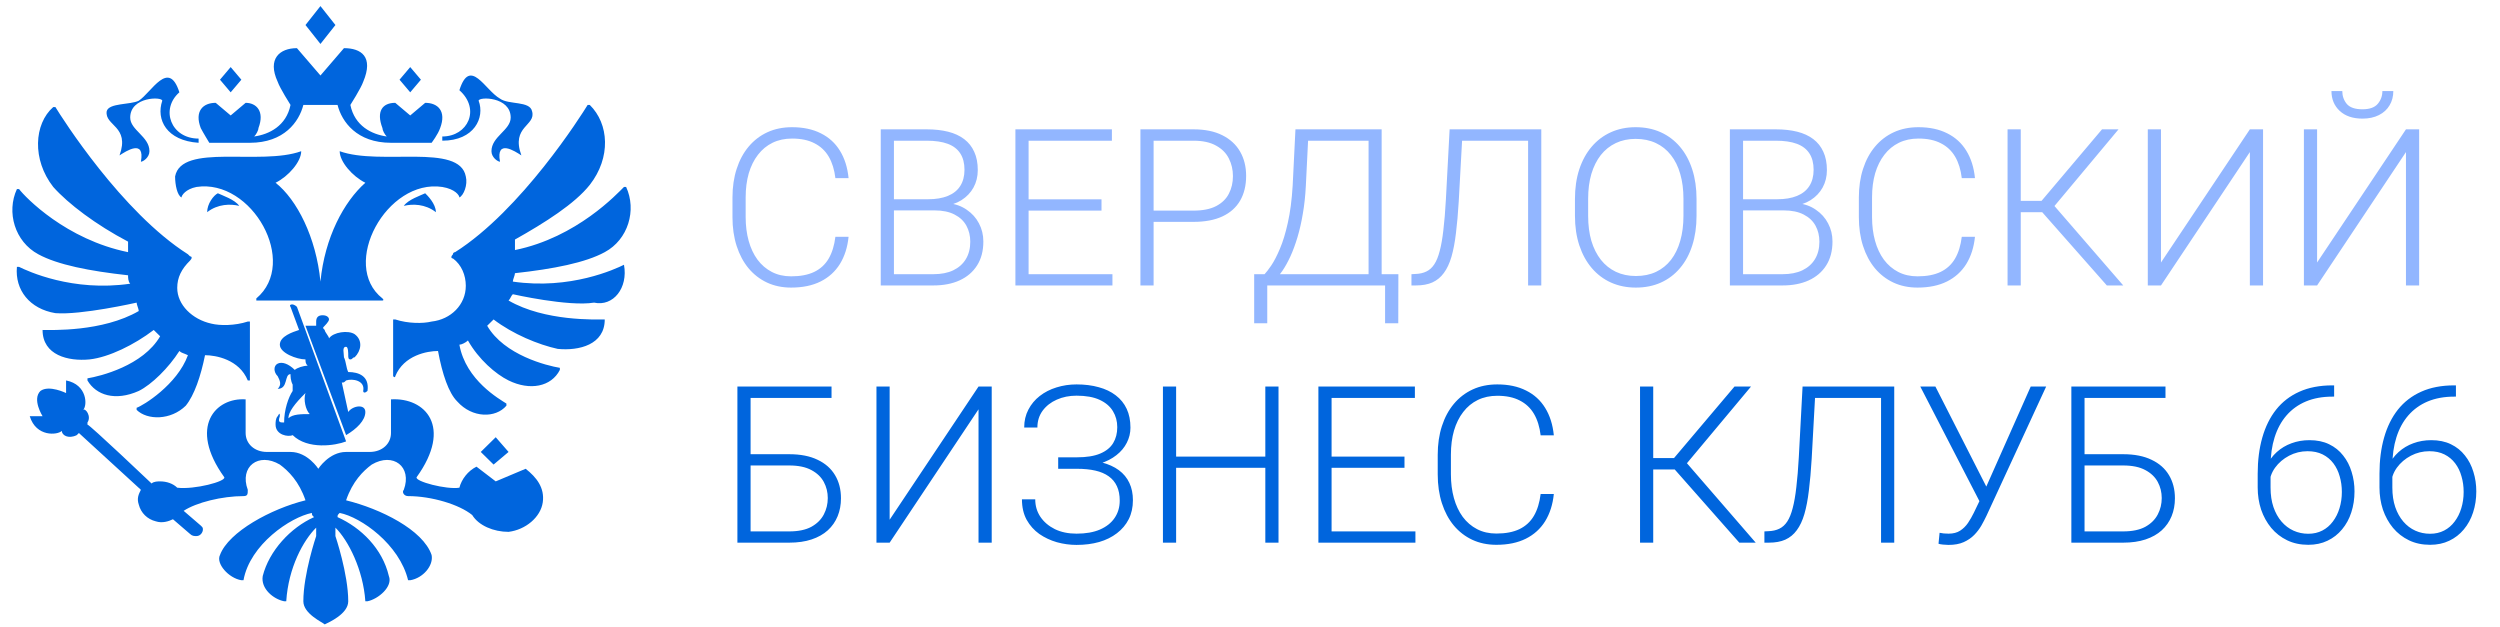 <?xml version="1.0" encoding="UTF-8"?> <svg xmlns="http://www.w3.org/2000/svg" width="797" height="200" viewBox="0 0 797 200" fill="none"> <g clip-path="url(#clip0_106_2)"> <path d="M266.324 75.482H270.528C270.187 78.832 269.264 81.726 267.76 84.164C266.256 86.579 264.205 88.436 261.607 89.735C259.01 91.034 255.877 91.684 252.208 91.684C249.382 91.684 246.819 91.148 244.518 90.077C242.239 89.006 240.279 87.491 238.639 85.531C236.998 83.549 235.733 81.179 234.845 78.422C233.956 75.665 233.512 72.6 233.512 69.228V63.007C233.512 59.634 233.956 56.581 234.845 53.847C235.733 51.09 237.009 48.72 238.673 46.737C240.336 44.755 242.33 43.228 244.654 42.157C246.979 41.086 249.599 40.551 252.516 40.551C256.048 40.551 259.101 41.2 261.676 42.499C264.251 43.775 266.279 45.621 267.76 48.036C269.264 50.452 270.187 53.368 270.528 56.786H266.324C266.005 54.097 265.299 51.819 264.205 49.95C263.111 48.082 261.596 46.658 259.659 45.678C257.745 44.675 255.364 44.174 252.516 44.174C250.191 44.174 248.118 44.618 246.295 45.507C244.472 46.395 242.923 47.672 241.646 49.335C240.37 50.976 239.391 52.947 238.707 55.248C238.046 57.55 237.716 60.113 237.716 62.938V69.228C237.716 71.962 238.035 74.48 238.673 76.781C239.311 79.083 240.245 81.076 241.476 82.763C242.729 84.449 244.256 85.759 246.056 86.693C247.856 87.628 249.907 88.095 252.208 88.095C255.147 88.095 257.597 87.628 259.557 86.693C261.539 85.736 263.077 84.324 264.171 82.455C265.265 80.587 265.982 78.262 266.324 75.482ZM297.906 67.074H283.893L283.824 63.52H295.89C298.351 63.52 300.447 63.166 302.179 62.46C303.91 61.754 305.221 60.705 306.109 59.315C307.021 57.903 307.477 56.171 307.477 54.12C307.477 52.024 307.032 50.292 306.144 48.925C305.255 47.535 303.922 46.509 302.145 45.849C300.367 45.188 298.134 44.857 295.445 44.857H284.986V91H280.782V41.234H295.445C297.975 41.234 300.242 41.485 302.247 41.986C304.252 42.488 305.961 43.274 307.374 44.345C308.787 45.416 309.858 46.772 310.587 48.412C311.339 50.03 311.715 51.967 311.715 54.223C311.715 56.273 311.259 58.13 310.348 59.794C309.436 61.435 308.149 62.779 306.485 63.827C304.845 64.853 302.874 65.491 300.572 65.741L297.906 67.074ZM297.599 91H282.56L284.713 87.411H297.599C300.06 87.411 302.156 87.001 303.888 86.181C305.642 85.338 306.987 84.141 307.921 82.592C308.855 81.042 309.322 79.197 309.322 77.055C309.322 75.163 308.912 73.466 308.092 71.962C307.271 70.458 306.018 69.273 304.332 68.407C302.646 67.519 300.504 67.074 297.906 67.074H289.19L289.259 63.52H301.598L302.35 64.784C304.583 65.012 306.531 65.707 308.194 66.869C309.881 68.008 311.179 69.455 312.091 71.21C313.025 72.965 313.492 74.89 313.492 76.986C313.492 79.994 312.82 82.546 311.476 84.643C310.154 86.716 308.297 88.3 305.904 89.394C303.535 90.465 300.766 91 297.599 91ZM354.645 87.411V91H326.651V87.411H354.645ZM327.916 41.234V91H323.712V41.234H327.916ZM351.158 63.554V67.143H326.651V63.554H351.158ZM354.474 41.234V44.857H326.651V41.234H354.474ZM380.484 70.731H366.3V67.143H380.484C383.447 67.143 385.851 66.664 387.696 65.707C389.565 64.727 390.921 63.406 391.764 61.742C392.63 60.079 393.062 58.21 393.062 56.137C393.062 54.109 392.63 52.24 391.764 50.531C390.921 48.822 389.565 47.455 387.696 46.43C385.851 45.382 383.447 44.857 380.484 44.857H367.77V91H363.565V41.234H380.484C384.13 41.234 387.195 41.861 389.679 43.114C392.185 44.367 394.076 46.111 395.353 48.344C396.629 50.577 397.267 53.152 397.267 56.068C397.267 59.122 396.629 61.754 395.353 63.964C394.076 66.151 392.197 67.826 389.713 68.988C387.229 70.15 384.153 70.731 380.484 70.731ZM442.179 87.411V91H403.077V87.411H442.179ZM404 87.411V103.065H399.83V87.411H404ZM445.802 87.411L445.768 103.065H441.563V87.411H445.802ZM437.12 41.234V44.857H414.493V41.234H437.12ZM440.47 41.234V91H436.3V41.234H440.47ZM412.989 41.234H417.193L416.305 59.179C416.145 62.392 415.826 65.365 415.348 68.1C414.892 70.834 414.322 73.341 413.639 75.619C412.955 77.898 412.203 79.937 411.383 81.737C410.562 83.515 409.708 85.053 408.819 86.352C407.931 87.628 407.031 88.664 406.119 89.462C405.23 90.237 404.376 90.749 403.556 91H400.958V87.411H403.146C403.692 86.841 404.41 85.907 405.299 84.608C406.188 83.287 407.099 81.521 408.033 79.311C408.99 77.078 409.833 74.309 410.562 71.005C411.314 67.678 411.827 63.736 412.101 59.179L412.989 41.234ZM488.014 41.234V44.857H463.644V41.234H488.014ZM491.363 41.234V91H487.159V41.234H491.363ZM462.14 41.234H466.31L465.045 64.237C464.817 68.043 464.521 71.404 464.156 74.32C463.814 77.237 463.336 79.755 462.721 81.874C462.105 83.97 461.297 85.691 460.294 87.035C459.314 88.38 458.095 89.382 456.637 90.043C455.201 90.681 453.458 91 451.407 91H449.972V87.411L451.236 87.343C452.581 87.297 453.743 87.035 454.723 86.557C455.725 86.078 456.568 85.315 457.252 84.267C457.958 83.196 458.539 81.76 458.995 79.96C459.474 78.16 459.861 75.927 460.157 73.261C460.476 70.595 460.738 67.416 460.943 63.725L462.14 41.234ZM540.855 63.451V68.783C540.855 72.269 540.4 75.425 539.488 78.251C538.6 81.054 537.301 83.458 535.592 85.463C533.906 87.468 531.878 89.006 529.508 90.077C527.138 91.148 524.472 91.684 521.51 91.684C518.616 91.684 515.973 91.148 513.58 90.077C511.21 89.006 509.171 87.468 507.462 85.463C505.753 83.458 504.431 81.054 503.497 78.251C502.563 75.425 502.096 72.269 502.096 68.783V63.451C502.096 59.965 502.551 56.82 503.463 54.018C504.397 51.192 505.719 48.777 507.428 46.772C509.137 44.766 511.176 43.228 513.546 42.157C515.916 41.086 518.548 40.551 521.441 40.551C524.404 40.551 527.07 41.086 529.439 42.157C531.809 43.228 533.849 44.766 535.558 46.772C537.267 48.777 538.577 51.192 539.488 54.018C540.4 56.82 540.855 59.965 540.855 63.451ZM536.686 68.783V63.383C536.686 60.443 536.344 57.8 535.66 55.453C534.999 53.106 534.008 51.101 532.687 49.438C531.388 47.774 529.793 46.498 527.901 45.609C526.01 44.721 523.857 44.276 521.441 44.276C519.094 44.276 516.987 44.721 515.118 45.609C513.25 46.498 511.655 47.774 510.333 49.438C509.034 51.101 508.032 53.106 507.325 55.453C506.642 57.8 506.3 60.443 506.3 63.383V68.783C506.3 71.745 506.642 74.412 507.325 76.781C508.032 79.128 509.046 81.145 510.367 82.831C511.689 84.495 513.284 85.77 515.152 86.659C517.044 87.548 519.163 87.992 521.51 87.992C523.948 87.992 526.101 87.548 527.97 86.659C529.838 85.77 531.422 84.495 532.721 82.831C534.02 81.145 534.999 79.128 535.66 76.781C536.344 74.412 536.686 71.745 536.686 68.783ZM568.609 67.074H554.596L554.527 63.52H566.593C569.054 63.52 571.15 63.166 572.882 62.46C574.614 61.754 575.924 60.705 576.812 59.315C577.724 57.903 578.18 56.171 578.18 54.12C578.18 52.024 577.735 50.292 576.847 48.925C575.958 47.535 574.625 46.509 572.848 45.849C571.07 45.188 568.837 44.857 566.148 44.857H555.689V91H551.485V41.234H566.148C568.678 41.234 570.945 41.485 572.95 41.986C574.955 42.488 576.664 43.274 578.077 44.345C579.49 45.416 580.561 46.772 581.29 48.412C582.042 50.03 582.418 51.967 582.418 54.223C582.418 56.273 581.962 58.13 581.051 59.794C580.139 61.435 578.852 62.779 577.188 63.827C575.548 64.853 573.577 65.491 571.275 65.741L568.609 67.074ZM568.302 91H553.263L555.416 87.411H568.302C570.763 87.411 572.859 87.001 574.591 86.181C576.345 85.338 577.69 84.141 578.624 82.592C579.558 81.042 580.025 79.197 580.025 77.055C580.025 75.163 579.615 73.466 578.795 71.962C577.975 70.458 576.721 69.273 575.035 68.407C573.349 67.519 571.207 67.074 568.609 67.074H559.894L559.962 63.52H572.301L573.053 64.784C575.286 65.012 577.234 65.707 578.897 66.869C580.584 68.008 581.882 69.455 582.794 71.21C583.728 72.965 584.195 74.89 584.195 76.986C584.195 79.994 583.523 82.546 582.179 84.643C580.857 86.716 579 88.3 576.607 89.394C574.238 90.465 571.469 91 568.302 91ZM625.416 75.482H629.62C629.278 78.832 628.355 81.726 626.852 84.164C625.348 86.579 623.297 88.436 620.699 89.735C618.102 91.034 614.968 91.684 611.3 91.684C608.474 91.684 605.911 91.148 603.609 90.077C601.331 89.006 599.371 87.491 597.73 85.531C596.09 83.549 594.825 81.179 593.937 78.422C593.048 75.665 592.604 72.6 592.604 69.228V63.007C592.604 59.634 593.048 56.581 593.937 53.847C594.825 51.09 596.101 48.72 597.765 46.737C599.428 44.755 601.422 43.228 603.746 42.157C606.07 41.086 608.691 40.551 611.607 40.551C615.139 40.551 618.193 41.2 620.768 42.499C623.342 43.775 625.37 45.621 626.852 48.036C628.355 50.452 629.278 53.368 629.62 56.786H625.416C625.097 54.097 624.391 51.819 623.297 49.95C622.203 48.082 620.688 46.658 618.751 45.678C616.837 44.675 614.456 44.174 611.607 44.174C609.283 44.174 607.21 44.618 605.387 45.507C603.564 46.395 602.014 47.672 600.738 49.335C599.462 50.976 598.482 52.947 597.799 55.248C597.138 57.55 596.808 60.113 596.808 62.938V69.228C596.808 71.962 597.127 74.48 597.765 76.781C598.403 79.083 599.337 81.076 600.567 82.763C601.821 84.449 603.347 85.759 605.147 86.693C606.948 87.628 608.998 88.095 611.3 88.095C614.239 88.095 616.689 87.628 618.648 86.693C620.631 85.736 622.169 84.324 623.263 82.455C624.356 80.587 625.074 78.262 625.416 75.482ZM644.215 41.234V91H640.011V41.234H644.215ZM675.387 41.234L653.307 67.655H642.54L642.164 64.032H650.846L670.123 41.234H675.387ZM671.661 91L650.641 67.177L653.067 63.485L676.891 91H671.661ZM688.922 83.686L717.257 41.234H721.461V91H717.257V48.48L688.922 91H684.718V41.234H688.922V83.686ZM738.688 83.686L767.022 41.234H771.227V91H767.022V48.48L738.688 91H734.483V41.234H738.688V83.686ZM759.503 29.032H762.989C762.989 30.741 762.59 32.257 761.793 33.578C761.018 34.9 759.89 35.937 758.409 36.688C756.928 37.44 755.174 37.816 753.146 37.816C750.092 37.816 747.677 36.996 745.899 35.355C744.145 33.715 743.268 31.607 743.268 29.032H746.72C746.72 30.605 747.198 31.972 748.155 33.134C749.135 34.273 750.799 34.843 753.146 34.843C755.424 34.843 757.053 34.262 758.033 33.1C759.013 31.938 759.503 30.582 759.503 29.032Z" fill="#92B6FF"></path> <path d="M265.094 123.234V126.857H239.288V173H235.084V123.234H265.094ZM237.818 144.802H251.593C255.193 144.802 258.212 145.394 260.65 146.579C263.111 147.741 264.968 149.382 266.222 151.501C267.475 153.597 268.102 156.047 268.102 158.85C268.102 160.923 267.748 162.826 267.042 164.558C266.336 166.289 265.287 167.793 263.897 169.069C262.507 170.323 260.787 171.291 258.736 171.975C256.686 172.658 254.304 173 251.593 173H235.084V123.234H239.288V169.411H251.593C254.509 169.411 256.868 168.921 258.668 167.941C260.468 166.939 261.79 165.629 262.633 164.011C263.476 162.393 263.897 160.65 263.897 158.781C263.897 156.936 263.476 155.227 262.633 153.654C261.79 152.082 260.468 150.817 258.668 149.86C256.868 148.881 254.509 148.391 251.593 148.391H237.818V144.802ZM283.619 165.686L311.954 123.234H316.158V173H311.954V130.48L283.619 173H279.415V123.234H283.619V165.686ZM343.502 148.767H337.35V145.793H343.331C346.384 145.793 348.857 145.394 350.748 144.597C352.639 143.799 354.018 142.683 354.884 141.247C355.75 139.812 356.183 138.125 356.183 136.188C356.183 134.297 355.727 132.6 354.815 131.096C353.904 129.569 352.491 128.361 350.577 127.473C348.663 126.584 346.202 126.14 343.194 126.14C340.893 126.14 338.797 126.561 336.905 127.404C335.037 128.225 333.533 129.398 332.394 130.925C331.277 132.451 330.719 134.24 330.719 136.291H326.515C326.515 134.172 326.959 132.269 327.848 130.583C328.736 128.874 329.944 127.427 331.471 126.242C333.02 125.035 334.798 124.123 336.803 123.508C338.831 122.87 340.961 122.551 343.194 122.551C345.815 122.551 348.173 122.847 350.27 123.439C352.389 124.009 354.2 124.875 355.704 126.037C357.231 127.199 358.393 128.635 359.19 130.344C359.988 132.053 360.387 134.047 360.387 136.325C360.387 138.034 359.999 139.641 359.225 141.145C358.473 142.648 357.368 143.97 355.909 145.109C354.474 146.249 352.708 147.149 350.611 147.81C348.538 148.448 346.168 148.767 343.502 148.767ZM337.35 146.545H343.502C346.419 146.545 348.971 146.83 351.158 147.399C353.368 147.969 355.214 148.801 356.695 149.895C358.176 150.988 359.293 152.344 360.045 153.962C360.797 155.557 361.173 157.391 361.173 159.465C361.173 161.743 360.729 163.76 359.84 165.515C358.951 167.269 357.698 168.762 356.08 169.992C354.485 171.223 352.594 172.157 350.406 172.795C348.219 173.41 345.815 173.718 343.194 173.718C341.098 173.718 339.013 173.433 336.939 172.863C334.889 172.271 333.02 171.394 331.334 170.231C329.671 169.047 328.326 167.543 327.301 165.72C326.298 163.874 325.797 161.698 325.797 159.191H330.035C330.035 161.265 330.582 163.122 331.676 164.763C332.792 166.403 334.33 167.714 336.29 168.693C338.272 169.65 340.574 170.129 343.194 170.129C346.134 170.129 348.618 169.696 350.646 168.83C352.696 167.941 354.257 166.711 355.328 165.139C356.422 163.544 356.969 161.698 356.969 159.602C356.969 157.824 356.673 156.298 356.08 155.021C355.488 153.723 354.61 152.663 353.448 151.843C352.309 151.022 350.896 150.419 349.21 150.031C347.524 149.644 345.564 149.45 343.331 149.45H337.35V146.545ZM404.205 145.554V149.143H373.956V145.554H404.205ZM374.947 123.234V173H370.743V123.234H374.947ZM407.589 123.234V173H403.385V123.234H407.589ZM451.236 169.411V173H423.243V169.411H451.236ZM424.508 123.234V173H420.304V123.234H424.508ZM447.75 145.554V149.143H423.243V145.554H447.75ZM451.065 123.234V126.857H423.243V123.234H451.065ZM491.158 157.482H495.362C495.021 160.832 494.098 163.726 492.594 166.164C491.09 168.579 489.039 170.437 486.441 171.735C483.844 173.034 480.711 173.684 477.042 173.684C474.216 173.684 471.653 173.148 469.352 172.077C467.073 171.006 465.113 169.491 463.473 167.531C461.832 165.549 460.567 163.179 459.679 160.422C458.79 157.665 458.346 154.6 458.346 151.228V145.007C458.346 141.634 458.79 138.581 459.679 135.847C460.567 133.09 461.843 130.72 463.507 128.737C465.17 126.755 467.164 125.228 469.488 124.157C471.812 123.086 474.433 122.551 477.35 122.551C480.882 122.551 483.935 123.2 486.51 124.499C489.085 125.775 491.113 127.621 492.594 130.036C494.098 132.451 495.021 135.368 495.362 138.786H491.158C490.839 136.097 490.133 133.819 489.039 131.95C487.945 130.082 486.43 128.658 484.493 127.678C482.579 126.675 480.198 126.174 477.35 126.174C475.025 126.174 472.952 126.618 471.129 127.507C469.306 128.396 467.757 129.672 466.48 131.335C465.204 132.976 464.225 134.947 463.541 137.248C462.88 139.549 462.55 142.113 462.55 144.938V151.228C462.55 153.962 462.869 156.48 463.507 158.781C464.145 161.083 465.079 163.076 466.31 164.763C467.563 166.449 469.09 167.759 470.89 168.693C472.69 169.628 474.741 170.095 477.042 170.095C479.981 170.095 482.431 169.628 484.391 168.693C486.373 167.736 487.911 166.324 489.005 164.455C490.099 162.587 490.816 160.262 491.158 157.482ZM527.047 123.234V173H522.843V123.234H527.047ZM558.219 123.234L536.139 149.655H525.372L524.996 146.032H533.678L552.955 123.234H558.219ZM554.493 173L533.473 149.177L535.899 145.485L559.723 173H554.493ZM600.533 123.234V126.857H576.163V123.234H600.533ZM603.883 123.234V173H599.679V123.234H603.883ZM574.659 123.234H578.829L577.564 146.237C577.337 150.043 577.04 153.404 576.676 156.32C576.334 159.237 575.855 161.755 575.24 163.874C574.625 165.97 573.816 167.691 572.813 169.035C571.834 170.38 570.615 171.382 569.156 172.043C567.721 172.681 565.978 173 563.927 173H562.491V169.411L563.756 169.343C565.1 169.297 566.262 169.035 567.242 168.557C568.245 168.078 569.088 167.315 569.771 166.267C570.478 165.196 571.059 163.76 571.515 161.96C571.993 160.16 572.381 157.927 572.677 155.261C572.996 152.595 573.258 149.416 573.463 145.725L574.659 123.234ZM632.73 156.252L647.394 123.234H652.315L633.277 164.455C632.822 165.412 632.286 166.438 631.671 167.531C631.056 168.602 630.292 169.605 629.381 170.539C628.469 171.473 627.353 172.237 626.031 172.829C624.71 173.422 623.092 173.718 621.178 173.718C620.699 173.718 620.118 173.684 619.435 173.615C618.751 173.547 618.272 173.456 617.999 173.342L618.341 169.855C618.637 169.924 619.081 169.992 619.674 170.061C620.289 170.106 620.802 170.129 621.212 170.129C622.693 170.129 623.924 169.81 624.903 169.172C625.883 168.534 626.715 167.714 627.398 166.711C628.082 165.686 628.697 164.615 629.244 163.498L632.73 156.252ZM617.008 123.234L633.722 156.081L635.021 159.807L631.432 160.524L612.188 123.234H617.008ZM690.357 123.234V126.857H664.552V173H660.348V123.234H690.357ZM663.082 144.802H676.856C680.457 144.802 683.476 145.394 685.914 146.579C688.375 147.741 690.232 149.382 691.485 151.501C692.739 153.597 693.365 156.047 693.365 158.85C693.365 160.923 693.012 162.826 692.306 164.558C691.599 166.289 690.551 167.793 689.161 169.069C687.771 170.323 686.051 171.291 684 171.975C681.949 172.658 679.568 173 676.856 173H660.348V123.234H664.552V169.411H676.856C679.773 169.411 682.132 168.921 683.932 167.941C685.732 166.939 687.053 165.629 687.896 164.011C688.74 162.393 689.161 160.65 689.161 158.781C689.161 156.936 688.74 155.227 687.896 153.654C687.053 152.082 685.732 150.817 683.932 149.86C682.132 148.881 679.773 148.391 676.856 148.391H663.082V144.802ZM743.541 122.858H744.122V126.447H743.541C740.396 126.447 737.594 126.96 735.133 127.985C732.695 129.011 730.632 130.492 728.946 132.429C727.283 134.343 726.018 136.667 725.152 139.401C724.286 142.136 723.854 145.201 723.854 148.596V155.466C723.854 157.767 724.161 159.829 724.776 161.652C725.392 163.452 726.246 164.991 727.34 166.267C728.434 167.543 729.71 168.511 731.168 169.172C732.626 169.833 734.199 170.163 735.885 170.163C737.548 170.163 739.041 169.821 740.362 169.138C741.684 168.454 742.8 167.497 743.712 166.267C744.646 165.036 745.353 163.623 745.831 162.028C746.332 160.41 746.583 158.679 746.583 156.833C746.583 155.078 746.355 153.426 745.899 151.877C745.466 150.305 744.794 148.915 743.883 147.707C742.971 146.499 741.832 145.554 740.465 144.87C739.098 144.187 737.491 143.845 735.646 143.845C733.549 143.845 731.59 144.323 729.767 145.28C727.944 146.237 726.451 147.513 725.289 149.108C724.15 150.703 723.546 152.447 723.478 154.338L721.119 154.304C721.279 152.162 721.769 150.236 722.589 148.527C723.409 146.796 724.492 145.326 725.836 144.118C727.203 142.888 728.764 141.953 730.519 141.315C732.296 140.655 734.21 140.324 736.261 140.324C738.653 140.324 740.738 140.757 742.516 141.623C744.316 142.489 745.808 143.685 746.993 145.212C748.201 146.716 749.101 148.459 749.693 150.441C750.309 152.401 750.616 154.475 750.616 156.662C750.616 159.055 750.274 161.288 749.591 163.361C748.93 165.412 747.95 167.212 746.651 168.762C745.375 170.311 743.826 171.519 742.003 172.385C740.203 173.251 738.163 173.684 735.885 173.684C733.378 173.684 731.134 173.205 729.151 172.248C727.169 171.291 725.471 169.969 724.059 168.283C722.669 166.597 721.598 164.66 720.846 162.473C720.117 160.262 719.752 157.904 719.752 155.397V151.022C719.752 146.784 720.242 142.945 721.222 139.504C722.201 136.04 723.671 133.067 725.631 130.583C727.613 128.099 730.086 126.197 733.048 124.875C736.033 123.531 739.531 122.858 743.541 122.858ZM782.369 122.858H782.95V126.447H782.369C779.225 126.447 776.422 126.96 773.961 127.985C771.523 129.011 769.461 130.492 767.774 132.429C766.111 134.343 764.846 136.667 763.98 139.401C763.115 142.136 762.682 145.201 762.682 148.596V155.466C762.682 157.767 762.989 159.829 763.604 161.652C764.22 163.452 765.074 164.991 766.168 166.267C767.262 167.543 768.538 168.511 769.996 169.172C771.454 169.833 773.027 170.163 774.713 170.163C776.376 170.163 777.869 169.821 779.19 169.138C780.512 168.454 781.629 167.497 782.54 166.267C783.474 165.036 784.181 163.623 784.659 162.028C785.16 160.41 785.411 158.679 785.411 156.833C785.411 155.078 785.183 153.426 784.728 151.877C784.295 150.305 783.622 148.915 782.711 147.707C781.799 146.499 780.66 145.554 779.293 144.87C777.926 144.187 776.319 143.845 774.474 143.845C772.377 143.845 770.418 144.323 768.595 145.28C766.772 146.237 765.279 147.513 764.117 149.108C762.978 150.703 762.374 152.447 762.306 154.338L759.947 154.304C760.107 152.162 760.597 150.236 761.417 148.527C762.237 146.796 763.32 145.326 764.664 144.118C766.031 142.888 767.592 141.953 769.347 141.315C771.124 140.655 773.038 140.324 775.089 140.324C777.481 140.324 779.566 140.757 781.344 141.623C783.144 142.489 784.636 143.685 785.821 145.212C787.029 146.716 787.929 148.459 788.521 150.441C789.137 152.401 789.444 154.475 789.444 156.662C789.444 159.055 789.103 161.288 788.419 163.361C787.758 165.412 786.778 167.212 785.479 168.762C784.203 170.311 782.654 171.519 780.831 172.385C779.031 173.251 776.992 173.684 774.713 173.684C772.206 173.684 769.962 173.205 767.979 172.248C765.997 171.291 764.299 169.969 762.887 168.283C761.497 166.597 760.426 164.66 759.674 162.473C758.945 160.262 758.58 157.904 758.58 155.397V151.022C758.58 146.784 759.07 142.945 760.05 139.504C761.03 136.04 762.499 133.067 764.459 130.583C766.441 128.099 768.914 126.197 771.876 124.875C774.861 123.531 778.359 122.858 782.369 122.858Z" fill="#0065DD"></path> <path d="M138.958 67.647C135.551 64.966 131.462 64.966 128.736 65.636C130.099 63.625 134.187 62.284 135.551 61.613C136.232 62.284 138.958 64.966 138.958 67.647ZM148.498 56.25C146.454 45.522 121.24 52.897 108.292 48.204C108.292 51.556 112.381 56.25 116.47 58.261C109.655 64.295 103.522 75.693 102.159 89.773C100.796 75.693 94.663 63.625 87.849 58.261C91.938 56.25 96.026 51.556 96.026 48.204C83.079 52.897 57.865 45.522 55.82 56.25C55.82 58.931 56.502 62.284 57.865 62.954C57.865 62.284 59.227 60.272 62.635 59.602C80.353 56.92 95.345 83.738 81.715 95.136V95.807H121.921C121.921 95.807 122.603 95.807 121.921 95.136C108.292 84.409 123.285 56.92 141.002 59.602C145.091 60.272 146.454 62.284 146.454 62.954C147.817 62.284 149.179 58.931 148.498 56.25ZM152.587 32.113C152.587 30.772 162.809 30.772 162.809 37.477C162.809 41.499 156.676 43.511 156.676 48.204C156.676 50.215 158.72 51.556 159.402 51.556C158.038 44.181 164.172 48.204 166.216 49.545C162.809 40.159 170.987 40.159 169.623 35.465C168.942 32.113 162.127 33.454 159.402 31.443C154.631 28.761 149.861 18.033 146.454 28.761C153.268 34.795 149.179 43.511 141.002 43.511V44.852C151.224 44.852 154.631 37.477 152.587 32.113ZM38.102 49.545C40.147 48.204 46.28 44.181 44.917 51.556C45.599 51.556 47.643 50.215 47.643 48.204C47.643 43.511 41.51 41.499 41.51 37.477C41.51 30.772 51.731 30.772 51.731 32.113C49.687 38.147 53.094 44.852 63.316 45.522V44.181C54.457 44.181 51.05 34.795 57.183 29.431C53.776 18.704 48.324 29.431 44.236 32.113C41.51 33.454 34.695 32.783 34.014 35.465C33.332 40.159 41.51 40.159 38.102 49.545ZM66.042 67.647C69.449 64.966 73.538 64.966 76.264 65.636C74.901 63.625 70.812 62.284 69.449 61.613C68.086 62.284 66.042 64.966 66.042 67.647ZM106.93 7.976L102.159 1.942L97.389 7.976L102.159 14.011L106.93 7.976ZM134.187 25.408L130.78 21.386L127.373 25.408L130.78 29.431L134.187 25.408ZM162.127 144.08L158.038 139.387L153.268 144.08L157.357 148.103L162.127 144.08ZM76.945 25.408L73.538 21.386L70.131 25.408L73.538 29.431L76.945 25.408ZM66.724 45.522H79.671C90.575 45.522 95.345 38.818 96.708 33.454H107.611C108.974 38.818 113.744 45.522 124.647 45.522H137.595C137.595 45.522 139.64 42.84 140.321 40.829C142.365 35.465 139.64 32.783 135.551 32.783L130.78 36.806L126.01 32.783C121.921 32.783 119.877 35.465 121.921 40.829C121.921 41.499 122.603 42.84 123.285 43.511C118.514 42.84 113.062 40.159 111.7 33.454C111.7 33.454 115.107 28.09 115.789 26.079C119.196 18.033 115.107 15.351 109.655 15.351L102.159 24.067L94.663 15.351C89.211 15.351 85.123 18.704 88.53 26.079C89.211 28.09 92.619 33.454 92.619 33.454C91.256 40.159 85.804 42.84 81.034 43.511C81.715 42.84 82.397 41.499 82.397 40.829C84.441 35.465 81.715 32.783 78.308 32.783L73.538 36.806L68.768 32.783C64.679 32.783 61.953 35.465 63.998 40.829C64.679 42.17 66.724 45.522 66.724 45.522ZM198.926 84.409C196.2 85.75 181.889 92.454 163.49 89.773C163.49 89.102 164.172 87.762 164.172 87.091C176.438 85.75 186.66 83.738 192.793 80.386C200.289 76.364 203.015 66.977 199.608 59.602H198.926C196.881 61.613 183.934 75.693 164.172 79.715C164.172 78.375 164.172 77.704 164.172 76.364C173.712 71 183.253 64.966 188.023 58.931C194.837 50.215 194.155 39.488 188.023 33.454H187.341C185.297 36.806 166.216 66.977 145.091 80.386C145.091 80.386 144.409 80.386 144.409 81.056C143.728 81.727 143.728 82.398 144.409 82.398C147.136 84.409 148.498 87.762 148.498 91.113C148.498 97.147 143.728 101.841 137.595 102.511C134.869 103.182 130.099 103.182 126.01 101.841H125.329V119.943C125.329 119.943 126.01 120.614 126.01 119.943C128.736 113.238 136.232 111.898 139.64 111.898C141.002 119.273 143.047 125.307 145.772 127.989C150.542 133.353 158.038 133.353 161.446 129.33C161.446 129.33 161.446 129.33 161.446 128.659C159.402 127.319 148.498 121.285 146.454 109.887C147.136 109.887 148.498 109.216 149.179 108.545C152.587 114.58 158.038 119.273 162.127 121.285C168.942 124.636 175.757 123.296 178.482 117.932V117.262C174.393 116.591 160.764 113.238 155.313 103.853C155.994 103.182 156.676 102.511 157.357 101.841C163.49 106.534 171.668 109.887 177.8 111.227C184.615 111.898 192.793 109.887 192.793 101.841C190.067 101.841 173.712 102.511 162.127 95.807C162.809 95.136 162.809 94.466 163.49 93.796C163.49 93.796 181.208 97.818 189.385 96.477C195.519 97.818 200.289 91.784 198.926 84.409C198.926 84.409 199.608 84.409 198.926 84.409ZM43.554 96.477C43.554 97.147 44.236 98.489 44.236 99.159C32.651 105.864 16.296 105.193 13.57 105.193C13.57 113.238 21.747 115.25 28.562 114.58C34.695 113.909 42.873 109.887 49.006 105.193C49.687 105.864 50.369 106.534 51.05 107.204C45.599 116.591 31.969 119.943 27.881 120.614C27.881 120.614 27.881 120.614 27.881 121.285C30.607 125.978 36.74 127.989 44.236 124.636C48.324 122.625 53.776 117.261 57.183 111.898C57.865 112.568 58.546 112.568 59.909 113.238C56.502 122.625 45.599 129.33 43.554 130C43.554 130 43.554 130 43.554 130.67C46.961 134.023 54.457 134.023 59.227 129.33C61.953 125.978 63.998 119.943 65.361 113.238C68.768 113.238 76.264 114.58 78.99 121.285H79.671V102.511C79.671 102.511 79.671 102.511 78.99 102.511C74.901 103.853 70.131 103.853 67.405 103.182C61.272 101.841 56.502 97.147 56.502 91.784C56.502 88.432 57.865 85.75 60.59 83.068C61.272 82.398 61.272 81.727 60.59 81.727L59.909 81.056C38.784 67.647 19.703 37.477 17.659 34.124C17.659 34.124 17.659 34.124 16.977 34.124C10.844 39.488 10.163 50.886 16.977 59.602C21.747 64.966 30.607 71.67 40.828 77.034C40.828 77.704 40.828 79.045 40.828 80.386C21.066 76.364 8.118 62.954 6.074 60.272H5.393C1.985 67.647 4.711 77.034 12.207 81.056C18.34 84.409 28.562 86.42 40.828 87.762C40.828 88.432 40.828 89.773 41.51 90.443C23.11 93.125 8.8 86.42 6.074 85.079H5.393C4.711 92.454 9.481 98.489 17.659 99.83C25.836 100.5 43.554 96.477 43.554 96.477ZM158.038 153.466L151.906 148.773C149.179 150.114 147.136 152.796 146.454 155.478C142.365 156.148 132.143 153.466 132.825 152.125C144.409 136.034 135.551 126.648 124.647 127.319V138.046C124.647 141.398 121.921 144.08 117.832 144.08H110.336C104.885 144.08 101.478 149.444 101.478 149.444C101.478 149.444 98.07 144.08 92.619 144.08H85.123C81.034 144.08 78.308 141.398 78.308 138.046V127.319C68.768 126.648 59.909 136.034 71.494 152.125C72.175 153.466 61.953 156.148 56.502 155.478C55.139 154.137 53.094 153.466 51.05 153.466C50.369 153.466 49.006 153.466 48.324 154.137C48.324 154.137 28.562 135.364 27.881 135.364V134.693C29.244 132.682 27.199 130 26.518 130.67C27.881 129.33 27.881 122.625 21.066 121.285C21.066 122.625 21.066 125.307 21.066 125.307C21.066 125.307 15.614 122.625 12.889 124.636C10.163 127.319 13.57 132.682 13.57 132.682C13.57 132.682 10.844 132.682 9.481 132.682C11.526 139.387 18.34 138.716 19.703 137.376C19.703 138.716 21.747 140.057 24.473 138.716L25.155 138.046L44.917 156.148C44.236 157.489 43.554 158.83 44.236 160.842C44.917 163.523 46.961 165.535 49.687 166.205C51.731 166.876 53.776 166.205 55.139 165.535L60.59 170.228C61.272 170.899 61.953 170.899 62.635 170.899C63.998 170.899 64.679 169.557 64.679 168.887C64.679 168.216 64.679 168.216 63.998 167.546L58.546 162.853C62.635 160.171 70.812 158.159 77.627 158.159C78.99 158.159 78.99 157.489 78.99 156.148C76.264 148.773 82.397 144.08 89.211 148.103C91.938 150.114 95.345 153.466 97.389 159.501C86.486 162.182 72.857 169.557 70.131 176.933C68.768 179.614 72.857 184.308 76.945 184.978C76.945 184.978 76.945 184.978 77.627 184.978C79.671 173.58 92.619 164.864 99.434 163.523C99.434 164.194 99.434 164.193 100.115 164.864C92.619 168.216 85.804 175.592 83.76 183.637C83.079 187.66 87.168 191.012 90.575 191.682H91.256C91.938 180.955 96.708 172.239 100.796 168.216C100.796 168.887 100.796 169.557 100.796 170.899C100.796 170.899 96.708 182.967 96.708 191.682C96.708 195.705 102.841 198.387 103.522 199.058C104.885 198.387 111.018 195.705 111.018 191.682C111.018 182.967 106.93 170.899 106.93 170.899C106.93 170.228 106.93 169.557 106.93 168.216C111.018 172.239 115.789 181.626 116.47 191.682C116.47 191.682 116.47 191.682 117.151 191.682C120.559 191.012 125.329 186.99 123.966 183.637C121.921 174.921 115.107 168.216 107.611 164.864C107.611 164.193 107.611 164.194 108.292 163.523C115.107 164.864 127.373 173.58 130.099 184.978C130.099 184.978 130.099 184.978 130.78 184.978C134.869 184.308 138.276 180.284 137.595 176.933C134.869 168.887 121.24 162.182 110.336 159.501C112.381 153.466 115.789 150.114 118.514 148.103C125.329 144.08 131.462 148.773 128.736 156.148C128.055 156.819 128.736 158.159 130.099 158.159C137.595 158.159 146.454 160.842 150.542 164.193C152.587 167.546 157.357 169.557 162.127 169.557C167.579 168.887 172.349 164.864 173.03 160.171C173.712 155.478 170.987 152.125 167.579 149.444L158.038 153.466ZM110.336 121.285C112.381 120.614 116.47 121.285 115.789 124.636C115.789 125.307 116.47 125.307 117.151 124.636C117.832 119.943 114.425 118.602 111.018 118.602C110.336 117.261 110.336 115.25 109.655 113.909C109.655 112.568 108.974 110.557 110.336 110.557C111.018 110.557 111.018 112.568 111.018 113.238C111.018 113.909 111.018 114.58 111.7 114.58C112.381 114.58 112.381 113.909 113.062 113.909C115.107 111.898 115.789 108.545 113.062 106.534C111.018 105.193 106.248 105.864 104.885 107.875C104.885 107.204 103.522 105.864 103.522 105.193C102.841 104.523 102.841 104.523 103.522 103.853C103.522 103.853 104.885 102.511 104.885 101.841C104.885 101.17 104.204 100.5 102.841 100.5C101.478 100.5 100.796 101.17 100.796 102.511C100.796 103.182 100.796 103.182 100.796 103.853C100.115 103.853 98.07 103.853 97.389 103.853L110.336 138.716C113.744 136.705 116.47 134.023 116.47 131.341C116.47 128.659 112.381 129.33 111.018 131.341C110.336 127.989 109.655 125.307 108.974 121.955C109.655 121.955 109.655 121.955 110.336 121.285ZM92.619 97.818L95.345 105.193C93.3 105.864 89.211 107.204 89.211 109.887C89.211 112.568 94.663 114.58 97.389 114.58C97.389 115.25 97.389 115.921 98.07 116.591C96.708 116.591 94.663 117.261 93.981 117.932C91.938 115.921 89.893 115.25 88.53 115.921C87.168 116.591 87.168 118.602 88.53 119.943C89.211 121.285 89.893 122.625 88.53 123.966C91.938 123.966 90.575 119.273 92.619 119.273C92.619 119.943 92.619 121.285 93.3 122.625C93.3 123.296 93.3 123.966 93.3 124.636C91.938 126.648 90.575 130.67 90.575 134.693C89.211 134.693 88.53 134.693 89.211 132.682C89.211 132.012 89.211 131.341 88.53 132.682C87.849 133.353 87.849 134.693 87.849 135.364C87.849 138.716 91.938 139.387 93.3 138.716C98.07 143.41 106.93 142.068 110.336 140.727L94.663 97.818C93.3 96.477 91.938 97.147 92.619 97.818ZM91.938 133.353C91.938 131.341 93.981 128.659 97.389 125.307C96.708 127.319 97.389 130.67 98.752 132.012C96.026 132.012 93.3 132.012 91.938 133.353Z" fill="#0065DD"></path> </g> <defs> <clipPath id="clip0_106_2"> <rect width="797" height="200" fill="white"></rect> </clipPath> </defs> </svg> 